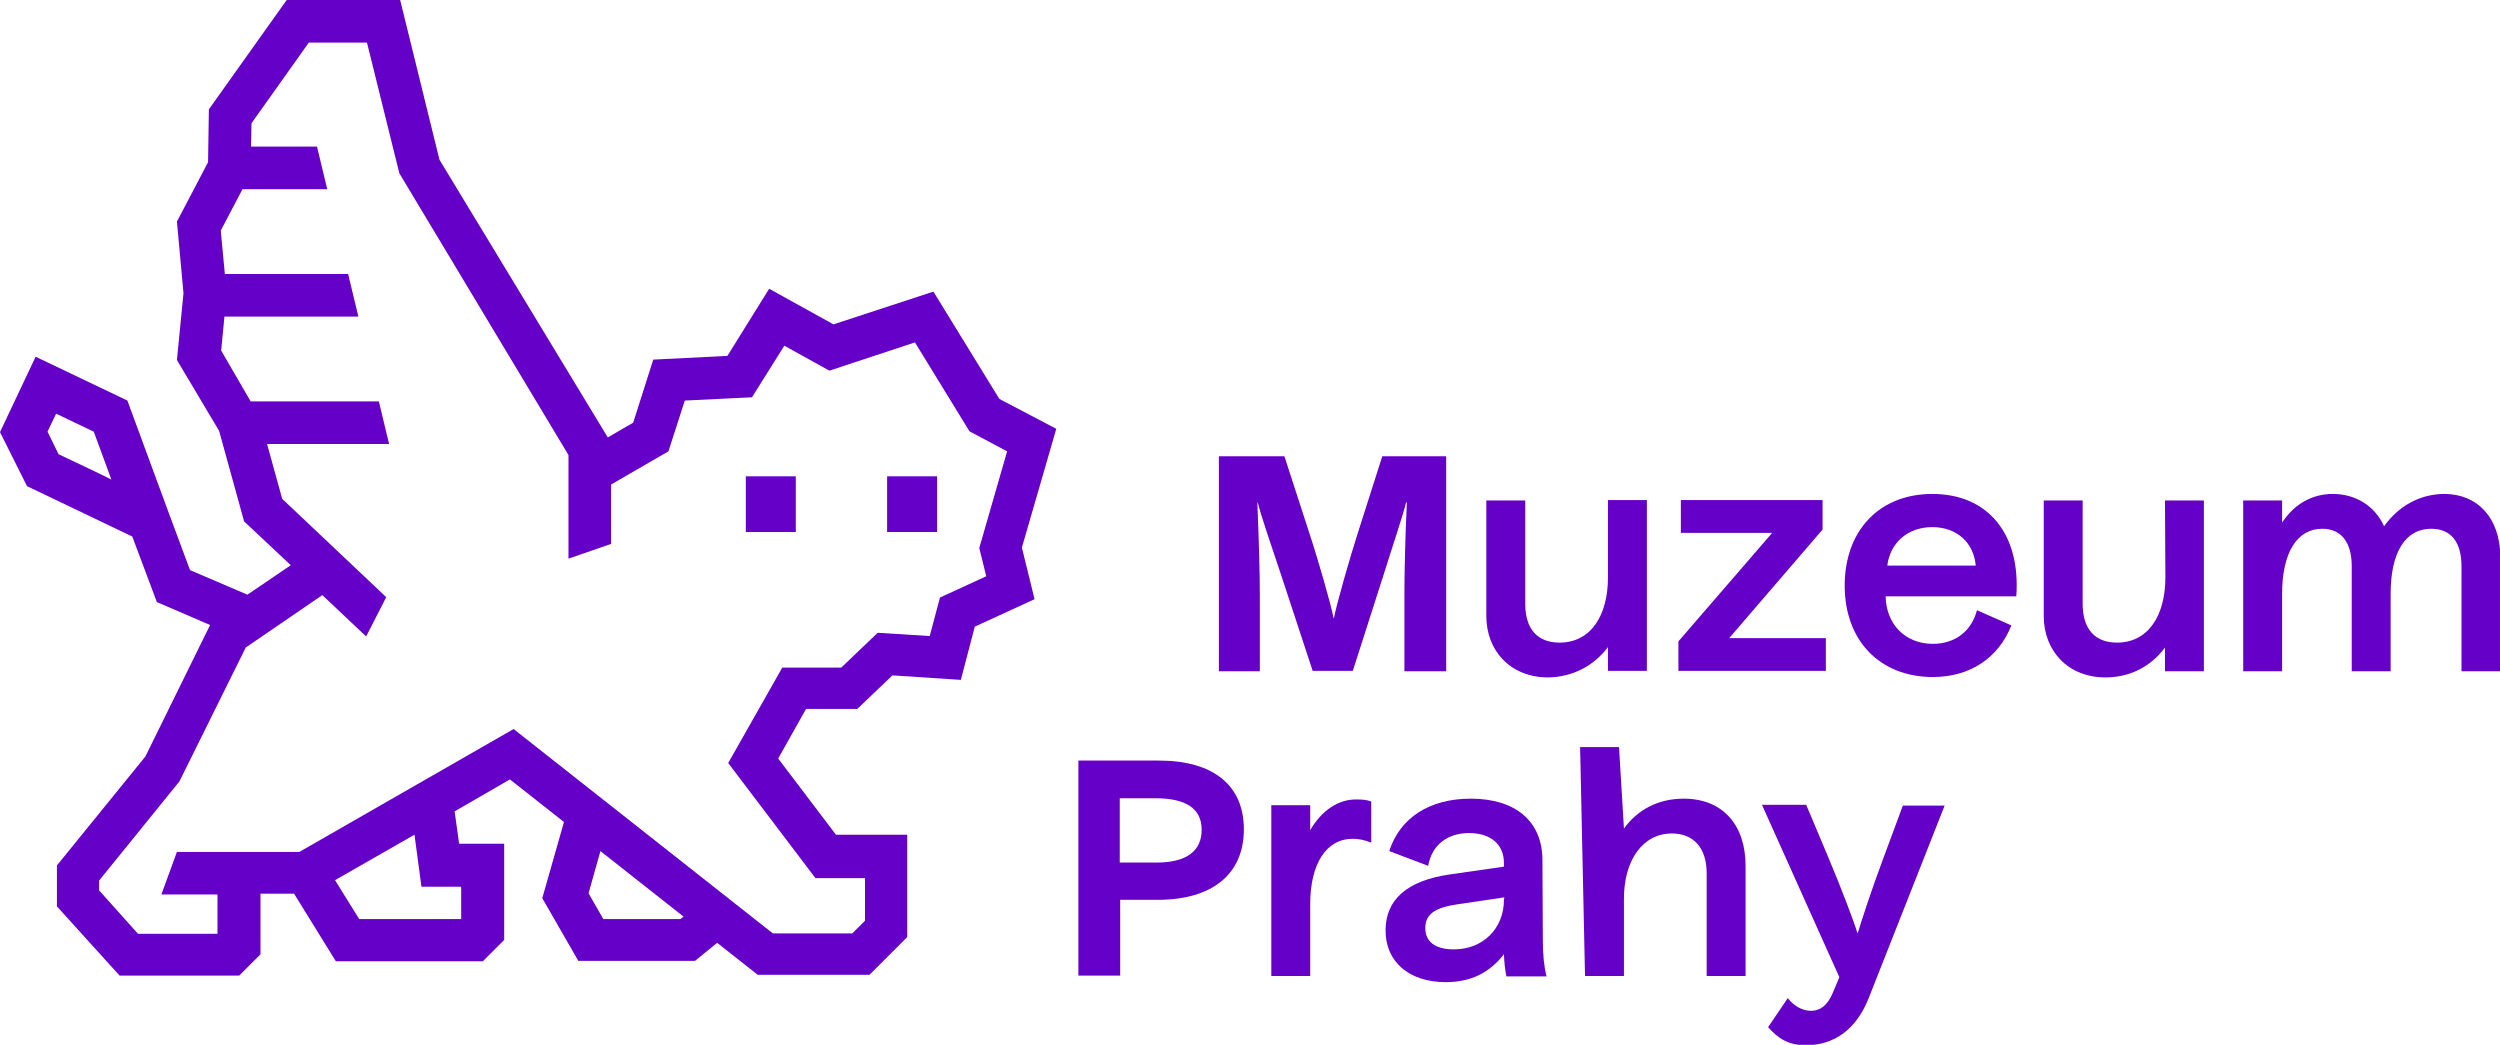 <?xml version="1.0" encoding="utf-8"?>
<!-- Generator: Adobe Illustrator 28.0.0, SVG Export Plug-In . SVG Version: 6.00 Build 0)  -->
<svg version="1.1" id="Final_Geometric" xmlns="http://www.w3.org/2000/svg" xmlns:xlink="http://www.w3.org/1999/xlink" x="0px"
	 y="0px" viewBox="0 0 610.4 255.1" style="enable-background:new 0 0 610.4 255.1;" xml:space="preserve">
<style type="text/css">
	.st0{fill:#6400C8;}
</style>
<rect x="182.1" y="116.3" class="st0" width="12.2" height="13.6"/>
<rect x="216.6" y="116.3" class="st0" width="12.2" height="13.6"/>
<path class="st0" d="M244,97.4l-16.1-26.2l-24.4,8l-15.7-8.7l-10.2,16.4l-18.1,0.9l-4.9,15.4l-6.2,3.6L107.3,39L97.7,0H70L51,26.7
	l-0.2,12.9l-7.6,14.5l1.6,17.5l-1.6,16.3l10.3,17.3l6.1,22.1L71,138l-10.6,7.2l-14-6l-5.1-13.7L31.1,97.8L8.7,87.1L0,105.5l6.6,13.2
	L32.3,131l6,16l13,5.6l-15.8,32.1l-21.6,26.6v10l15.3,16.9h29.2l5.2-5.2v-14.8h8.2L82,234.7h35.9l5.2-5.2V206h-11l-1.1-7.9l13.5-7.8
	l13.2,10.4l-5.3,18.6l8.8,15.3h28.5l5.4-4.4l9.9,7.8h27.3l9.2-9.2v-25h-17.4L190,185.2l6.8-12.1h12.5l8.6-8.2l16.7,1.1l3.4-13
	l14.6-6.7l-3.1-12.6l8.4-29L244,97.4L244,97.4z M14.3,110.9l-2.7-5.5l2.1-4.4l9.2,4.4l4.3,11.7C27.2,117,14.3,110.9,14.3,110.9z
	 M112.6,216.5v7.9H87.7l-5.9-9.5l19.4-11.1l1.7,12.7L112.6,216.5L112.6,216.5z M166.1,224.4h-18.8l-3.6-6.3l2.9-10.3l20.3,16
	L166.1,224.4L166.1,224.4z M240.8,140.7l-11.3,5.2l-2.5,9.4l-12.7-0.8l-8.9,8.5H191l-13.2,23.3l21.3,28.1h12.1v10.4l-3.1,3.1h-19.4
	L125.4,178l-52.3,30H43.2l-3.8,10.4h13.7v9.6H33.7l-9.5-10.6V215l19.6-24.2L60,158.1l18.7-12.8l10.7,10.1l4.9-9.6l-25.4-24
	l-3.7-13.4H95L92.5,98H61.2L54,85.6l0.8-8.3h32.7L85,66.9H54.9l-1-10.6l5.3-10.1h20.7l-2.5-10.4H61.3l0.1-5.7l14-19.7h14.2l7.9,31.9
	l41.3,68.8v25.3l10.4-3.6v-14.5l14-8.1l4-12.4l16.4-0.8l7.9-12.6l11,6.1l20.9-6.9l13.3,21.7l9.2,4.9l-6.8,23.6L240.8,140.7
	L240.8,140.7z"/>
<path class="st0" d="M343.5,122.7c-0.4,8.2-0.6,17.2-0.6,22.6v18.6h10.2v-52.5h-15.6l-5.9,18.5c-2,6.2-5.4,18.1-5.9,21h-0.1
	c-0.5-2.9-3.9-14.7-6-21l-6-18.5h-16v52.5h10v-18.6c0-4.7-0.2-12.7-0.6-22.6h0.1c0.6,2.7,3.6,11.4,5.8,18l7.6,23.1h9.8l7.4-23.1
	c1.8-5.8,5-15.3,5.6-18L343.5,122.7L343.5,122.7z"/>
<path class="st0" d="M392.6,158v5.8h9.5v-41.7h-9.5V141c0,9.3-4.2,15.9-11.8,15.9c-5.5,0-8.4-3.4-8.4-9.5v-25.2h-9.5v28.2
	c0,8.5,5.9,15,15.1,15C384,165.3,389.1,162.6,392.6,158L392.6,158z"/>
<polygon class="st0" points="445.8,155.8 422.2,155.8 445,129.3 445,122.1 410.4,122.1 410.4,130.1 432.7,130.1 409.8,156.6 
	409.8,163.8 445.8,163.8 "/>
<path class="st0" d="M471.8,120.6c-12.9,0-21.4,8.9-21.4,22.4s8.7,22.3,21.5,22.3c9.1,0,16-4.6,19.2-12.6l-8.4-3.7
	c-1.4,5.2-5.4,8.2-10.8,8.2c-6.8,0-11.4-4.9-11.5-11.6h31.9C493.4,130.4,485.4,120.6,471.8,120.6L471.8,120.6z M460.8,138.1
	c0.7-5.6,5-9.4,11-9.4s10.1,3.8,10.6,9.4H460.8L460.8,138.1z"/>
<path class="st0" d="M528.7,141c0,9.3-4.2,15.9-11.8,15.9c-5.5,0-8.4-3.4-8.4-9.5v-25.2H499v28.2c0,8.5,5.9,15,15.1,15
	c6,0,11.1-2.7,14.5-7.3v5.8h9.5v-41.7h-9.5L528.7,141L528.7,141z"/>
<path class="st0" d="M596.8,120.6c-5.7,0-11.1,2.8-14.7,7.9c-2.3-5.1-7.1-7.9-12.5-7.9c-5,0-9.4,2.4-12.4,7v-5.4h-9.5v41.7h9.5V145
	c0-10,3.6-15.9,9.8-15.9c4.4,0,7.2,3,7.2,9.2v25.6h9.5V145c0-10.2,3.6-15.9,9.9-15.9c4.8,0,7.4,3.2,7.4,9.2v25.6h9.5V136
	C610.4,126.3,604.8,120.6,596.8,120.6L596.8,120.6z"/>
<path class="st0" d="M282.9,185.7h-19.6v52.5h10.2v-18.5h9.2c13.3,0,21-6.3,21-17.2S296.1,185.7,282.9,185.7L282.9,185.7z
	 M282.4,210.6h-9v-15.7h8.7c7.6,0,11.3,2.6,11.3,7.7S289.8,210.6,282.4,210.6L282.4,210.6z"/>
<path class="st0" d="M319.9,202.7v-6.1h-9.5v41.7h9.5v-17.5c0-9.9,3.9-16,10.4-16c1.4,0,2.9,0.3,4.4,0.9h0.1v-10
	c-1-0.4-2.2-0.5-3.3-0.5C326.8,195,322.6,198,319.9,202.7L319.9,202.7z"/>
<path class="st0" d="M376.6,210c0-9.4-6.5-15-17.5-15c-10.1,0-17.3,4.7-19.9,12.8l9.5,3.6c0.9-5.1,4.7-8,10-8s8.5,2.8,8.5,7.3v0.9
	l-13.2,1.9c-10.4,1.5-15.7,6.1-15.7,13.7s5.7,12.6,14.7,12.6c6,0,10.6-2.2,14.2-6.8c0.1,2.4,0.3,3.9,0.6,5.4h9.8
	c-0.6-2.4-0.9-5.2-0.9-8.8L376.6,210L376.6,210z M367.2,219.7c0,7-5.1,12.1-12.2,12.1c-4.5,0-7-1.8-7-5.2s2.4-5,7.8-5.8l11.5-1.7
	L367.2,219.7L367.2,219.7z"/>
<path class="st0" d="M411.1,195c-6.1,0-11.2,2.6-14.6,7.3l-1.2-19.9h-9.5l1.2,55.9h9.5v-18.9c0-9.5,4.7-15.9,11.7-15.9
	c5.2,0,8.5,3.4,8.5,9.7v25.1h9.5v-26.9C426.2,201.4,420.6,195,411.1,195z"/>
<path class="st0" d="M460,209.1c-2.9,7.7-5.7,16.3-6.4,18.7h-0.1c-0.7-2.4-3.9-10.9-7.2-18.7l-5.3-12.6h-10.8l18.9,42.1l-1.6,3.8
	c-1.3,3.1-3.1,4.4-5.3,4.4s-4.2-1.2-5.7-3.1l-4.8,7.1c2.5,2.8,5,4.4,9.2,4.4c6.8,0,12.3-3.7,15.4-11.6l18.5-46.9h-10.2L460,209.1
	L460,209.1z"/>
</svg>
